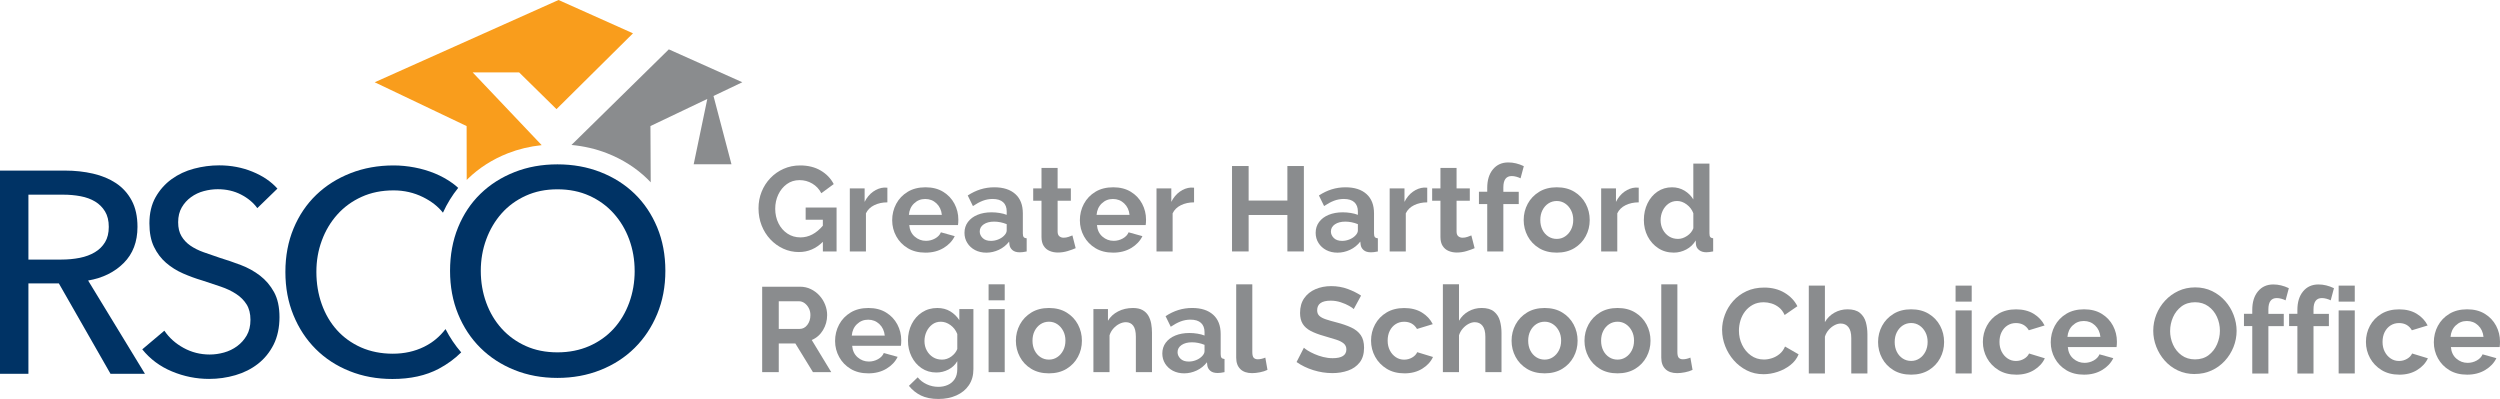 <?xml version="1.0" encoding="UTF-8"?><svg id="Layer_1" xmlns="http://www.w3.org/2000/svg" viewBox="0 0 1067.05 170.29"><defs><style>.cls-1{fill:#f99d1c;}.cls-2{fill:#003365;}.cls-3{fill:#8a8c8e;}</style></defs><path class="cls-2" d="m283.99,115.6c0,6.7-1.16,12.85-3.49,18.44-2.33,5.6-5.53,10.41-9.62,14.46-4.08,4.04-8.94,7.19-14.58,9.43-5.64,2.25-11.76,3.37-18.38,3.37s-12.72-1.12-18.32-3.37c-5.6-2.25-10.44-5.39-14.52-9.43-4.09-4.04-7.27-8.86-9.56-14.46-2.29-5.59-3.43-11.74-3.43-18.44s1.14-12.97,3.43-18.56c2.29-5.59,5.47-10.37,9.56-14.33,4.08-3.96,8.92-7.04,14.52-9.25,5.59-2.21,11.7-3.31,18.32-3.31s12.74,1.1,18.38,3.31c5.64,2.21,10.49,5.29,14.58,9.25,4.08,3.96,7.29,8.74,9.62,14.33,2.33,5.6,3.49,11.78,3.49,18.56Zm-13.11,0c0-4.74-.78-9.21-2.33-13.42-1.55-4.21-3.76-7.9-6.62-11.09-2.86-3.19-6.31-5.7-10.35-7.53-4.04-1.84-8.6-2.76-13.66-2.76s-9.49.92-13.54,2.76c-4.04,1.84-7.47,4.35-10.29,7.53-2.82,3.19-5,6.88-6.55,11.09-1.55,4.21-2.33,8.68-2.33,13.42s.77,9.35,2.33,13.6c1.55,4.25,3.76,7.94,6.62,11.09,2.86,3.14,6.29,5.62,10.29,7.41,4,1.8,8.49,2.69,13.48,2.69s9.51-.9,13.6-2.69c4.08-1.8,7.55-4.27,10.41-7.41,2.86-3.14,5.06-6.84,6.62-11.09,1.55-4.25,2.33-8.78,2.33-13.6Z"/><path class="cls-2" d="m12.13,159.55H0v-86.74h27.81c4.17,0,8.13.43,11.88,1.29,3.76.86,7.04,2.23,9.86,4.1,2.82,1.88,5.04,4.35,6.68,7.41,1.63,3.06,2.45,6.8,2.45,11.21,0,6.37-1.96,11.52-5.88,15.44-3.92,3.92-8.99,6.41-15.19,7.47l24.26,39.82h-14.7l-22.05-38.59h-12.99v38.59Zm0-48.76h13.97c2.86,0,5.51-.25,7.96-.74,2.45-.49,4.59-1.29,6.43-2.39,1.84-1.1,3.29-2.53,4.35-4.29,1.06-1.75,1.59-3.94,1.59-6.55s-.53-4.8-1.59-6.56c-1.06-1.75-2.47-3.16-4.23-4.23-1.76-1.06-3.82-1.82-6.19-2.27-2.37-.45-4.86-.67-7.47-.67h-14.82v27.69Z"/><path class="cls-2" d="m109.84,88.85c-1.72-2.37-4.04-4.31-6.98-5.82-2.94-1.51-6.25-2.27-9.92-2.27-1.96,0-3.94.27-5.94.8-2,.53-3.82,1.39-5.45,2.57-1.63,1.18-2.96,2.65-3.98,4.41-1.02,1.76-1.53,3.86-1.53,6.31s.47,4.35,1.41,5.94c.94,1.59,2.21,2.94,3.8,4.04,1.59,1.1,3.47,2.04,5.64,2.82,2.16.78,4.47,1.57,6.92,2.39,2.94.9,5.92,1.92,8.94,3.06,3.02,1.14,5.76,2.66,8.21,4.53,2.45,1.88,4.45,4.23,6,7.04,1.55,2.82,2.33,6.39,2.33,10.72s-.84,8.39-2.51,11.7c-1.68,3.31-3.9,6.04-6.68,8.21-2.78,2.16-5.98,3.78-9.62,4.84-3.64,1.06-7.37,1.59-11.21,1.59-5.47,0-10.76-1.06-15.87-3.19-5.1-2.12-9.33-5.27-12.68-9.43l9.43-7.96c2.04,3.02,4.78,5.47,8.21,7.35,3.43,1.88,7.15,2.82,11.15,2.82,2.04,0,4.08-.29,6.13-.86,2.04-.57,3.9-1.47,5.57-2.7,1.67-1.23,3.04-2.76,4.1-4.59,1.06-1.84,1.59-4.06,1.59-6.68s-.55-4.8-1.65-6.56c-1.1-1.75-2.59-3.25-4.47-4.47-1.88-1.23-4.06-2.27-6.56-3.12-2.49-.86-5.13-1.73-7.9-2.63-2.78-.82-5.51-1.82-8.21-3-2.69-1.18-5.1-2.7-7.23-4.53-2.12-1.84-3.84-4.1-5.15-6.8-1.31-2.69-1.96-6.04-1.96-10.05,0-4.33.88-8.04,2.63-11.15,1.76-3.1,4.04-5.68,6.86-7.72,2.82-2.04,6-3.53,9.56-4.47,3.55-.94,7.13-1.41,10.72-1.41,5.06,0,9.8.9,14.21,2.7,4.41,1.8,7.96,4.21,10.66,7.23l-8.58,8.33Z"/><path class="cls-1" d="m199.2,76.82c.16-.16.31-.33.47-.49,4.8-4.66,10.55-8.33,17.08-10.9,4.53-1.78,9.37-2.94,14.45-3.48l-29.45-31.04h19.83l15.94,15.67,32.65-32.36L238.39,0l-78.46,35.11,39.23,18.7.04,23.01Z"/><path class="cls-3" d="m316.85,35.11l-31.38-14.04-41.55,40.8c5.35.51,10.44,1.69,15.2,3.55,6.57,2.57,12.35,6.24,17.16,10.91.5.48.98.99,1.46,1.49l-.12-24.02,24.27-11.57-5.81,27.87h16.12l-7.67-29.13,12.32-5.87Z"/><path class="cls-2" d="m190.15,140.47c-2.49,3.26-5.54,5.78-9.17,7.56-4,1.96-8.45,2.94-13.35,2.94s-9.49-.9-13.54-2.69c-4.04-1.8-7.47-4.27-10.29-7.41-2.82-3.14-4.98-6.84-6.49-11.09-1.51-4.25-2.27-8.82-2.27-13.72s.78-9.21,2.33-13.42c1.55-4.21,3.76-7.9,6.62-11.09,2.86-3.19,6.31-5.7,10.35-7.53,4.04-1.84,8.59-2.76,13.66-2.76,4.49,0,8.68.96,12.56,2.88,3.59,1.78,6.41,3.99,8.5,6.64,1.77-3.89,3.95-7.42,6.51-10.59-.74-.67-1.5-1.32-2.33-1.92-2.29-1.67-4.82-3.08-7.6-4.23-2.78-1.14-5.68-2-8.7-2.57-3.02-.57-6-.86-8.94-.86-6.62,0-12.74,1.1-18.38,3.31-5.64,2.21-10.52,5.29-14.64,9.25-4.12,3.96-7.35,8.74-9.68,14.33-2.33,5.6-3.49,11.78-3.49,18.56s1.14,12.85,3.43,18.44c2.29,5.6,5.45,10.41,9.5,14.46,4.04,4.04,8.86,7.19,14.46,9.43,5.59,2.25,11.7,3.37,18.32,3.37,7.68,0,14.25-1.45,19.73-4.35,3.66-1.94,6.85-4.28,9.6-7.01-2.59-2.99-4.82-6.3-6.68-9.92Z"/><path class="cls-3" d="m341.05,107.58c-2.4,0-4.64-.48-6.73-1.44-2.09-.96-3.93-2.29-5.52-3.98-1.59-1.7-2.83-3.67-3.72-5.93-.89-2.26-1.33-4.71-1.33-7.34,0-2.5.44-4.85,1.33-7.06.89-2.21,2.14-4.15,3.75-5.83,1.61-1.68,3.49-3,5.65-3.95,2.16-.96,4.5-1.44,7.04-1.44,3.39,0,6.32.73,8.78,2.18,2.47,1.46,4.31,3.38,5.55,5.78l-5.29,3.9c-.92-1.78-2.22-3.16-3.88-4.13-1.66-.98-3.47-1.46-5.42-1.46-2.05,0-3.86.56-5.42,1.69-1.56,1.13-2.77,2.62-3.65,4.47-.87,1.85-1.31,3.87-1.31,6.06s.46,4.36,1.39,6.21c.92,1.85,2.2,3.31,3.82,4.39,1.63,1.08,3.48,1.62,5.57,1.62,3.53,0,6.71-1.66,9.55-4.98v-2.57h-7.34v-5.19h13.2v18.74h-5.85v-4.11c-2.94,2.91-6.33,4.36-10.17,4.36Z"/><path class="cls-3" d="m378.74,86.37c-2.09,0-3.95.4-5.6,1.21-1.64.8-2.82,1.96-3.54,3.47v16.28h-6.88v-26.91h6.32v5.75c.92-1.85,2.13-3.3,3.62-4.36,1.49-1.06,3.06-1.64,4.7-1.75.72,0,1.18.02,1.39.05v6.26Z"/><path class="cls-3" d="m394.97,107.83c-2.91,0-5.42-.63-7.52-1.9-2.11-1.27-3.74-2.95-4.9-5.06-1.16-2.11-1.75-4.39-1.75-6.86s.57-4.87,1.72-7.01c1.15-2.14,2.78-3.85,4.9-5.13,2.12-1.29,4.66-1.93,7.6-1.93s5.46.64,7.55,1.93c2.09,1.28,3.69,2.98,4.8,5.08,1.11,2.11,1.67,4.37,1.67,6.8,0,.89-.05,1.66-.15,2.31h-20.8c.17,2.09.95,3.73,2.34,4.93,1.39,1.2,2.99,1.8,4.8,1.8,1.37,0,2.66-.33,3.88-1,1.21-.67,2.05-1.55,2.49-2.64l5.9,1.64c-.99,2.05-2.58,3.74-4.78,5.06-2.19,1.32-4.78,1.98-7.75,1.98Zm-7.04-16.12h14.07c-.21-2.02-.97-3.65-2.29-4.9s-2.92-1.88-4.8-1.88-3.43.63-4.75,1.88c-1.32,1.25-2.06,2.88-2.23,4.9Z"/><path class="cls-3" d="m411.66,99.36c0-1.75.49-3.28,1.46-4.6.98-1.32,2.34-2.34,4.08-3.06,1.75-.72,3.75-1.08,6.01-1.08,1.13,0,2.28.09,3.44.28s2.17.45,3.03.8v-1.44c0-1.71-.51-3.03-1.51-3.95-1.01-.92-2.51-1.39-4.49-1.39-1.47,0-2.88.26-4.21.77s-2.74,1.27-4.21,2.26l-2.21-4.52c1.78-1.16,3.6-2.04,5.47-2.62,1.87-.58,3.83-.87,5.88-.87,3.83,0,6.82.96,8.96,2.88,2.14,1.92,3.21,4.66,3.21,8.22v8.58c0,.75.12,1.27.36,1.57.24.29.67.47,1.28.54v5.6c-.62.14-1.17.23-1.67.28-.5.05-.92.08-1.26.08-1.37,0-2.41-.31-3.13-.93-.72-.62-1.15-1.37-1.28-2.26l-.15-1.39c-1.2,1.54-2.66,2.71-4.39,3.52-1.73.8-3.5,1.21-5.32,1.21s-3.42-.37-4.83-1.1c-1.4-.74-2.51-1.75-3.31-3.03-.8-1.28-1.21-2.73-1.21-4.34Zm16.74,1.39c.86-.82,1.28-1.61,1.28-2.36v-2.72c-1.78-.72-3.58-1.08-5.39-1.08s-3.29.39-4.42,1.16c-1.13.77-1.7,1.79-1.7,3.06,0,1.03.41,1.95,1.23,2.77.82.82,2,1.23,3.54,1.23,1.03,0,2.03-.19,3-.56s1.79-.87,2.44-1.49Z"/><path class="cls-3" d="m459.11,105.93c-.92.41-2.06.82-3.42,1.23-1.35.41-2.75.62-4.18.62-1.27,0-2.43-.22-3.49-.67-1.06-.44-1.91-1.16-2.54-2.13-.63-.98-.95-2.25-.95-3.83v-15.46h-3.54v-5.29h3.54v-8.73h6.88v8.73h5.65v5.29h-5.65v13.15c0,.93.25,1.59.74,2,.5.41,1.1.62,1.82.62s1.42-.12,2.11-.36c.68-.24,1.23-.45,1.64-.62l1.39,5.44Z"/><path class="cls-3" d="m475.08,107.83c-2.91,0-5.42-.63-7.52-1.9-2.11-1.27-3.74-2.95-4.9-5.06-1.16-2.11-1.75-4.39-1.75-6.86s.57-4.87,1.72-7.01c1.15-2.14,2.78-3.85,4.9-5.13,2.12-1.29,4.66-1.93,7.6-1.93s5.46.64,7.55,1.93c2.09,1.28,3.69,2.98,4.8,5.08,1.11,2.11,1.67,4.37,1.67,6.8,0,.89-.05,1.66-.15,2.31h-20.8c.17,2.09.95,3.73,2.34,4.93,1.39,1.2,2.99,1.8,4.8,1.8,1.37,0,2.66-.33,3.88-1,1.21-.67,2.05-1.55,2.49-2.64l5.9,1.64c-.99,2.05-2.58,3.74-4.78,5.06s-4.78,1.98-7.75,1.98Zm-7.04-16.12h14.07c-.21-2.02-.97-3.65-2.29-4.9s-2.92-1.88-4.8-1.88-3.43.63-4.75,1.88c-1.32,1.25-2.06,2.88-2.23,4.9Z"/><path class="cls-3" d="m509.64,86.37c-2.09,0-3.95.4-5.6,1.21-1.64.8-2.82,1.96-3.54,3.47v16.28h-6.88v-26.91h6.32v5.75c.92-1.85,2.13-3.3,3.62-4.36,1.49-1.06,3.06-1.64,4.7-1.75.72,0,1.18.02,1.39.05v6.26Z"/><path class="cls-3" d="m556.52,70.86v36.46h-7.04v-15.56h-16.54v15.56h-7.09v-36.46h7.09v14.74h16.54v-14.74h7.04Z"/><path class="cls-3" d="m561.55,99.36c0-1.75.49-3.28,1.46-4.6.98-1.32,2.34-2.34,4.08-3.06,1.75-.72,3.75-1.08,6.01-1.08,1.13,0,2.28.09,3.44.28s2.17.45,3.03.8v-1.44c0-1.71-.51-3.03-1.51-3.95-1.01-.92-2.51-1.39-4.49-1.39-1.47,0-2.88.26-4.21.77s-2.74,1.27-4.21,2.26l-2.21-4.52c1.78-1.16,3.6-2.04,5.47-2.62,1.87-.58,3.83-.87,5.88-.87,3.83,0,6.82.96,8.96,2.88,2.14,1.92,3.21,4.66,3.21,8.22v8.58c0,.75.12,1.27.36,1.57.24.29.67.47,1.28.54v5.6c-.62.14-1.17.23-1.67.28-.5.05-.92.08-1.26.08-1.37,0-2.41-.31-3.13-.93-.72-.62-1.15-1.37-1.28-2.26l-.15-1.39c-1.2,1.54-2.66,2.71-4.39,3.52-1.73.8-3.5,1.21-5.32,1.21s-3.42-.37-4.83-1.1c-1.4-.74-2.51-1.75-3.31-3.03-.8-1.28-1.21-2.73-1.21-4.34Zm16.74,1.39c.86-.82,1.28-1.61,1.28-2.36v-2.72c-1.78-.72-3.58-1.08-5.39-1.08s-3.29.39-4.42,1.16c-1.13.77-1.7,1.79-1.7,3.06,0,1.03.41,1.95,1.23,2.77.82.82,2,1.23,3.54,1.23,1.03,0,2.03-.19,3-.56s1.79-.87,2.44-1.49Z"/><path class="cls-3" d="m609.16,86.37c-2.09,0-3.95.4-5.6,1.21-1.64.8-2.82,1.96-3.54,3.47v16.28h-6.88v-26.91h6.32v5.75c.92-1.85,2.13-3.3,3.62-4.36,1.49-1.06,3.06-1.64,4.7-1.75.72,0,1.18.02,1.39.05v6.26Z"/><path class="cls-3" d="m629.39,105.93c-.92.41-2.06.82-3.42,1.23-1.35.41-2.75.62-4.18.62-1.27,0-2.43-.22-3.49-.67-1.06-.44-1.91-1.16-2.54-2.13-.63-.98-.95-2.25-.95-3.83v-15.46h-3.54v-5.29h3.54v-8.73h6.88v8.73h5.65v5.29h-5.65v13.15c0,.93.25,1.59.74,2,.5.41,1.1.62,1.82.62s1.42-.12,2.11-.36c.68-.24,1.23-.45,1.64-.62l1.39,5.44Z"/><path class="cls-3" d="m634.78,107.32v-20.23h-3.54v-5.24h3.54v-1.64c0-3.32.81-5.97,2.44-7.93,1.63-1.97,3.81-2.95,6.55-2.95,2.19,0,4.4.53,6.62,1.59l-1.39,5.19c-.51-.27-1.12-.5-1.82-.69-.7-.19-1.34-.28-1.93-.28-2.4,0-3.59,1.61-3.59,4.83v1.9h6.57v5.24h-6.57v20.23h-6.88Z"/><path class="cls-3" d="m664.47,107.83c-2.95,0-5.47-.64-7.58-1.93s-3.72-2.99-4.85-5.11c-1.13-2.12-1.7-4.41-1.7-6.88s.57-4.81,1.72-6.93c1.15-2.12,2.77-3.82,4.88-5.11,2.11-1.29,4.61-1.93,7.52-1.93s5.42.64,7.52,1.93c2.11,1.28,3.72,2.99,4.85,5.11,1.13,2.13,1.69,4.43,1.69,6.93s-.56,4.76-1.69,6.88c-1.13,2.12-2.75,3.83-4.85,5.11-2.11,1.28-4.61,1.93-7.52,1.93Zm-7.04-13.92c0,1.57.31,2.97.92,4.18s1.46,2.16,2.52,2.85c1.06.69,2.26,1.03,3.59,1.03s2.48-.35,3.54-1.05c1.06-.7,1.91-1.66,2.54-2.88s.95-2.61.95-4.19-.32-2.92-.95-4.13-1.48-2.17-2.54-2.88c-1.06-.7-2.24-1.05-3.54-1.05s-2.53.35-3.59,1.05c-1.06.7-1.9,1.66-2.52,2.88s-.92,2.61-.92,4.19Z"/><path class="cls-3" d="m699.43,86.37c-2.09,0-3.95.4-5.6,1.21-1.64.8-2.82,1.96-3.54,3.47v16.28h-6.88v-26.91h6.32v5.75c.92-1.85,2.13-3.3,3.62-4.36,1.49-1.06,3.06-1.64,4.7-1.75.72,0,1.18.02,1.39.05v6.26Z"/><path class="cls-3" d="m701.64,93.86c0-2.57.51-4.91,1.54-7.04,1.03-2.12,2.45-3.8,4.26-5.03,1.81-1.23,3.89-1.85,6.21-1.85,1.98,0,3.77.49,5.37,1.46,1.59.98,2.83,2.22,3.72,3.72v-15.3h6.88v29.78c0,.75.12,1.27.36,1.57.24.29.65.47,1.23.54v5.6c-1.23.24-2.21.36-2.93.36-1.23,0-2.25-.31-3.06-.93-.8-.62-1.26-1.42-1.36-2.41l-.1-1.7c-.99,1.68-2.34,2.96-4.03,3.85-1.69.89-3.47,1.34-5.32,1.34-2.5,0-4.71-.62-6.62-1.88-1.92-1.25-3.42-2.93-4.52-5.03-1.1-2.11-1.64-4.46-1.64-7.06Zm21.11,3.59v-6.42c-.55-1.5-1.49-2.75-2.82-3.75s-2.71-1.49-4.11-1.49-2.64.39-3.7,1.16c-1.06.77-1.88,1.78-2.47,3.03-.58,1.25-.87,2.59-.87,4.03s.32,2.82.97,4.03,1.53,2.17,2.64,2.88c1.11.7,2.39,1.05,3.83,1.05,1.3,0,2.59-.43,3.88-1.29,1.28-.86,2.16-1.93,2.64-3.23Z"/><path class="cls-3" d="m325.31,158.83v-36.46h16.12c1.68,0,3.23.34,4.65,1.03,1.42.69,2.65,1.61,3.7,2.77s1.85,2.47,2.41,3.9c.57,1.44.85,2.91.85,4.42,0,2.33-.59,4.47-1.77,6.42-1.18,1.95-2.78,3.36-4.8,4.21l8.32,13.71h-7.81l-7.5-12.22h-7.09v12.22h-7.09Zm7.09-18.44h8.88c1.34,0,2.44-.57,3.31-1.72.87-1.14,1.31-2.54,1.31-4.18,0-1.13-.24-2.14-.72-3.03-.48-.89-1.09-1.59-1.82-2.11-.74-.52-1.53-.77-2.39-.77h-8.58v11.81Z"/><path class="cls-3" d="m370.6,159.35c-2.91,0-5.42-.63-7.52-1.9-2.11-1.27-3.74-2.95-4.9-5.06-1.16-2.11-1.75-4.39-1.75-6.86s.57-4.87,1.72-7.01c1.15-2.14,2.78-3.85,4.9-5.13,2.12-1.29,4.66-1.93,7.6-1.93s5.46.64,7.55,1.93c2.09,1.28,3.69,2.98,4.8,5.08,1.11,2.11,1.67,4.37,1.67,6.8,0,.89-.05,1.66-.15,2.31h-20.8c.17,2.09.95,3.73,2.34,4.93,1.39,1.2,2.99,1.8,4.8,1.8,1.37,0,2.66-.33,3.88-1,1.21-.67,2.05-1.55,2.49-2.64l5.9,1.64c-.99,2.05-2.58,3.74-4.78,5.06s-4.78,1.98-7.75,1.98Zm-7.04-16.12h14.07c-.21-2.02-.97-3.65-2.29-4.9s-2.92-1.88-4.8-1.88-3.43.63-4.75,1.88c-1.32,1.25-2.06,2.88-2.23,4.9Z"/><path class="cls-3" d="m399.66,158.99c-2.4,0-4.5-.62-6.32-1.85-1.81-1.23-3.24-2.88-4.26-4.95-1.03-2.07-1.54-4.34-1.54-6.81,0-2.6.53-4.95,1.59-7.06,1.06-2.11,2.53-3.78,4.42-5.01,1.88-1.23,4.06-1.85,6.52-1.85,2.09,0,3.92.47,5.49,1.41,1.57.94,2.88,2.2,3.9,3.78v-4.73h6.01v25.63c0,2.67-.64,4.95-1.93,6.86-1.28,1.9-3.06,3.35-5.32,4.36-2.26,1.01-4.83,1.52-7.7,1.52s-5.42-.49-7.42-1.47c-2-.98-3.72-2.35-5.16-4.13l3.75-3.64c1.03,1.27,2.32,2.26,3.88,2.98,1.56.72,3.21,1.08,4.96,1.08,1.44,0,2.76-.27,3.98-.8,1.21-.53,2.2-1.35,2.95-2.47.75-1.11,1.13-2.54,1.13-4.29v-3.39c-.89,1.54-2.15,2.73-3.77,3.57-1.63.84-3.35,1.26-5.16,1.26Zm2.31-5.49c1.51,0,2.87-.45,4.08-1.34s2.06-1.95,2.54-3.18v-6.42c-.62-1.57-1.58-2.84-2.9-3.8-1.32-.96-2.7-1.44-4.13-1.44s-2.63.39-3.67,1.18c-1.04.79-1.86,1.81-2.44,3.06-.58,1.25-.87,2.59-.87,4.03s.32,2.81.98,4c.65,1.2,1.53,2.15,2.64,2.85s2.37,1.05,3.77,1.05Z"/><path class="cls-3" d="m421.95,128.18v-6.83h6.88v6.83h-6.88Zm0,30.66v-26.91h6.88v26.91h-6.88Z"/><path class="cls-3" d="m447.73,159.35c-2.95,0-5.47-.64-7.58-1.93-2.11-1.28-3.72-2.99-4.85-5.11-1.13-2.12-1.7-4.41-1.7-6.88s.57-4.81,1.72-6.93c1.15-2.12,2.77-3.82,4.88-5.11,2.11-1.29,4.61-1.93,7.52-1.93s5.42.64,7.52,1.93c2.11,1.28,3.72,2.99,4.85,5.11,1.13,2.13,1.69,4.43,1.69,6.93s-.56,4.76-1.69,6.88c-1.13,2.12-2.75,3.83-4.85,5.11-2.11,1.28-4.61,1.93-7.52,1.93Zm-7.04-13.92c0,1.57.31,2.97.92,4.18.62,1.21,1.46,2.16,2.52,2.85,1.06.69,2.26,1.03,3.59,1.03s2.48-.35,3.54-1.05c1.06-.7,1.91-1.66,2.54-2.88s.95-2.61.95-4.19-.32-2.92-.95-4.13-1.48-2.17-2.54-2.88c-1.06-.7-2.24-1.05-3.54-1.05s-2.53.35-3.59,1.05c-1.06.7-1.9,1.66-2.52,2.88-.62,1.21-.92,2.61-.92,4.19Z"/><path class="cls-3" d="m491.69,158.83h-6.88v-15.1c0-2.16-.38-3.73-1.13-4.72-.75-.99-1.8-1.49-3.13-1.49-.92,0-1.86.24-2.8.72-.94.48-1.79,1.14-2.54,1.98-.75.84-1.3,1.8-1.64,2.9v15.71h-6.88v-26.91h6.21v4.98c.99-1.68,2.43-3,4.31-3.98s4.01-1.46,6.37-1.46c1.68,0,3.05.3,4.11.9,1.06.6,1.88,1.41,2.46,2.41s.98,2.15,1.21,3.41c.22,1.27.33,2.55.33,3.85v16.79Z"/><path class="cls-3" d="m496.1,150.87c0-1.75.49-3.28,1.46-4.6.98-1.32,2.34-2.34,4.08-3.06,1.75-.72,3.75-1.08,6.01-1.08,1.13,0,2.28.09,3.44.28s2.17.45,3.03.8v-1.44c0-1.71-.51-3.03-1.51-3.95-1.01-.92-2.51-1.39-4.49-1.39-1.47,0-2.88.26-4.21.77s-2.74,1.27-4.21,2.26l-2.21-4.52c1.78-1.16,3.6-2.04,5.47-2.62,1.87-.58,3.83-.87,5.88-.87,3.83,0,6.82.96,8.96,2.88,2.14,1.92,3.21,4.66,3.21,8.22v8.58c0,.75.12,1.27.36,1.57.24.29.67.47,1.28.54v5.6c-.62.14-1.17.23-1.67.28-.5.05-.92.08-1.26.08-1.37,0-2.41-.31-3.13-.93-.72-.62-1.15-1.37-1.28-2.26l-.15-1.39c-1.2,1.54-2.66,2.71-4.39,3.52-1.73.8-3.5,1.21-5.32,1.21s-3.42-.37-4.83-1.1c-1.4-.74-2.51-1.75-3.31-3.03-.8-1.28-1.21-2.73-1.21-4.34Zm16.74,1.39c.86-.82,1.28-1.61,1.28-2.36v-2.72c-1.78-.72-3.58-1.08-5.39-1.08s-3.29.39-4.42,1.16c-1.13.77-1.7,1.79-1.7,3.06,0,1.03.41,1.95,1.23,2.77.82.82,2,1.23,3.54,1.23,1.03,0,2.03-.19,3-.56s1.79-.87,2.44-1.49Z"/><path class="cls-3" d="m527.63,121.35h6.88v28.86c0,1.27.21,2.11.62,2.52.41.41.98.62,1.7.62.55,0,1.11-.07,1.69-.21s1.1-.31,1.54-.51l.92,5.24c-.92.45-2,.79-3.23,1.03s-2.35.36-3.34.36c-2.16,0-3.83-.57-5.01-1.72-1.18-1.15-1.77-2.78-1.77-4.9v-31.27Z"/><path class="cls-3" d="m577.8,131.92c-.31-.34-.96-.8-1.95-1.36-.99-.57-2.18-1.08-3.57-1.54-1.39-.46-2.82-.69-4.29-.69-3.87,0-5.8,1.37-5.8,4.11,0,.99.31,1.78.92,2.36.62.58,1.54,1.08,2.77,1.49,1.23.41,2.77.86,4.62,1.33,2.4.62,4.48,1.34,6.24,2.16s3.12,1.91,4.06,3.26c.94,1.35,1.41,3.14,1.41,5.37,0,2.6-.63,4.7-1.87,6.29-1.25,1.59-2.9,2.75-4.96,3.47-2.05.72-4.28,1.08-6.68,1.08-2.74,0-5.45-.42-8.14-1.26-2.69-.84-5.08-2-7.16-3.47l3.13-6.11c.31.31.86.71,1.64,1.21.79.5,1.75.99,2.88,1.49s2.36.92,3.7,1.26,2.69.51,4.06.51c3.9,0,5.85-1.25,5.85-3.75,0-1.06-.39-1.92-1.18-2.57-.79-.65-1.89-1.2-3.31-1.64-1.42-.44-3.07-.94-4.96-1.49-2.33-.65-4.25-1.38-5.78-2.18-1.52-.8-2.66-1.81-3.41-3.03-.75-1.21-1.13-2.77-1.13-4.65,0-2.5.59-4.6,1.77-6.29s2.78-2.98,4.8-3.85c2.02-.87,4.26-1.31,6.73-1.31s4.9.41,7.09,1.23,4.07,1.76,5.65,2.82l-3.13,5.75Z"/><path class="cls-3" d="m599.42,159.35c-2.91,0-5.43-.65-7.55-1.95-2.12-1.3-3.77-3.01-4.93-5.13-1.16-2.12-1.75-4.42-1.75-6.88s.57-4.81,1.72-6.93,2.78-3.82,4.9-5.08c2.12-1.27,4.64-1.9,7.55-1.9s5.45.63,7.52,1.9c2.07,1.27,3.62,2.93,4.65,4.98l-6.73,2.05c-1.2-2.05-3.03-3.08-5.49-3.08-1.34,0-2.53.33-3.59,1-1.06.67-1.9,1.61-2.52,2.82-.62,1.22-.92,2.63-.92,4.24s.32,2.97.95,4.19,1.48,2.17,2.54,2.88,2.24,1.05,3.54,1.05c1.23,0,2.37-.3,3.41-.9,1.04-.6,1.77-1.36,2.18-2.29l6.73,2.05c-.92,2.02-2.46,3.69-4.6,5.01-2.14,1.32-4.68,1.98-7.63,1.98Z"/><path class="cls-3" d="m640.86,158.83h-6.88v-15.1c0-2.09-.4-3.65-1.21-4.67-.8-1.03-1.91-1.54-3.31-1.54-.86,0-1.74.24-2.64.72-.91.48-1.73,1.14-2.47,1.98-.74.84-1.28,1.8-1.62,2.9v15.71h-6.88v-37.49h6.88v15.56c.99-1.71,2.34-3.05,4.06-4.01,1.71-.96,3.58-1.44,5.6-1.44,2.29,0,4.06.51,5.29,1.54s2.07,2.34,2.52,3.95c.44,1.61.67,3.31.67,5.08v16.79Z"/><path class="cls-3" d="m659.3,159.35c-2.95,0-5.47-.64-7.58-1.93s-3.72-2.99-4.85-5.11c-1.13-2.12-1.7-4.41-1.7-6.88s.57-4.81,1.72-6.93c1.15-2.12,2.77-3.82,4.88-5.11,2.11-1.29,4.61-1.93,7.52-1.93s5.42.64,7.52,1.93c2.11,1.28,3.72,2.99,4.85,5.11,1.13,2.13,1.69,4.43,1.69,6.93s-.56,4.76-1.69,6.88c-1.13,2.12-2.75,3.83-4.85,5.11-2.11,1.28-4.61,1.93-7.52,1.93Zm-7.04-13.92c0,1.57.31,2.97.92,4.18s1.46,2.16,2.52,2.85c1.06.69,2.26,1.03,3.59,1.03s2.48-.35,3.54-1.05c1.06-.7,1.91-1.66,2.54-2.88s.95-2.61.95-4.19-.32-2.92-.95-4.13-1.48-2.17-2.54-2.88c-1.06-.7-2.24-1.05-3.54-1.05s-2.53.35-3.59,1.05c-1.06.7-1.9,1.66-2.52,2.88s-.92,2.61-.92,4.19Z"/><path class="cls-3" d="m690.42,159.35c-2.95,0-5.47-.64-7.58-1.93s-3.72-2.99-4.85-5.11c-1.13-2.12-1.7-4.41-1.7-6.88s.57-4.81,1.72-6.93c1.15-2.12,2.77-3.82,4.88-5.11,2.11-1.29,4.61-1.93,7.52-1.93s5.42.64,7.52,1.93c2.11,1.28,3.72,2.99,4.85,5.11,1.13,2.13,1.69,4.43,1.69,6.93s-.56,4.76-1.69,6.88c-1.13,2.12-2.75,3.83-4.85,5.11-2.11,1.28-4.61,1.93-7.52,1.93Zm-7.04-13.92c0,1.57.31,2.97.92,4.18s1.46,2.16,2.52,2.85c1.06.69,2.26,1.03,3.59,1.03s2.48-.35,3.54-1.05c1.06-.7,1.91-1.66,2.54-2.88s.95-2.61.95-4.19-.32-2.92-.95-4.13-1.48-2.17-2.54-2.88c-1.06-.7-2.24-1.05-3.54-1.05s-2.53.35-3.59,1.05c-1.06.7-1.9,1.66-2.52,2.88s-.92,2.61-.92,4.19Z"/><path class="cls-3" d="m709.06,121.35h6.88v28.86c0,1.27.21,2.11.62,2.52.41.41.98.62,1.7.62.55,0,1.11-.07,1.69-.21s1.1-.31,1.54-.51l.92,5.24c-.92.45-2,.79-3.23,1.03s-2.35.36-3.34.36c-2.16,0-3.83-.57-5.01-1.72-1.18-1.15-1.77-2.78-1.77-4.9v-31.27Z"/><path class="cls-3" d="m735.01,140.91c0-2.22.4-4.41,1.21-6.57.8-2.16,1.98-4.11,3.52-5.85s3.42-3.14,5.65-4.18c2.22-1.04,4.76-1.57,7.6-1.57,3.32,0,6.21.74,8.68,2.21,2.47,1.47,4.3,3.39,5.49,5.75l-5.44,3.75c-.62-1.37-1.42-2.45-2.41-3.23-.99-.79-2.06-1.35-3.21-1.7-1.15-.34-2.25-.51-3.31-.51-1.78,0-3.33.36-4.65,1.08s-2.42,1.66-3.31,2.82c-.89,1.16-1.55,2.47-1.98,3.9-.43,1.44-.64,2.88-.64,4.31,0,2.16.44,4.17,1.34,6.03.89,1.87,2.14,3.38,3.75,4.55s3.47,1.75,5.6,1.75c1.1,0,2.23-.19,3.41-.57,1.18-.38,2.27-.98,3.26-1.8.99-.82,1.76-1.88,2.31-3.18l5.8,3.34c-.75,1.82-1.93,3.35-3.54,4.6-1.61,1.25-3.42,2.21-5.44,2.88-2.02.67-4.02,1-6.01,1-2.6,0-4.97-.54-7.11-1.62-2.14-1.08-4-2.52-5.57-4.31s-2.8-3.82-3.67-6.06c-.87-2.24-1.31-4.51-1.31-6.81Z"/><path class="cls-3" d="m797.04,159.4h-6.88v-15.1c0-2.09-.4-3.65-1.21-4.67-.8-1.03-1.91-1.54-3.31-1.54-.86,0-1.74.24-2.64.72-.91.48-1.73,1.14-2.47,1.98-.74.84-1.28,1.8-1.62,2.9v15.71h-6.88v-37.49h6.88v15.56c.99-1.71,2.34-3.05,4.06-4.01,1.71-.96,3.58-1.44,5.6-1.44,2.29,0,4.06.51,5.29,1.54s2.07,2.34,2.52,3.95c.44,1.61.67,3.31.67,5.08v16.79Z"/><path class="cls-3" d="m815.73,159.91c-2.95,0-5.47-.64-7.58-1.93s-3.72-2.99-4.85-5.11c-1.13-2.12-1.7-4.41-1.7-6.88s.57-4.81,1.72-6.93c1.15-2.12,2.77-3.82,4.88-5.11,2.11-1.29,4.61-1.93,7.52-1.93s5.42.64,7.52,1.93c2.11,1.28,3.72,2.99,4.85,5.11,1.13,2.13,1.69,4.43,1.69,6.93s-.56,4.76-1.69,6.88c-1.13,2.12-2.75,3.83-4.85,5.11-2.11,1.28-4.61,1.93-7.52,1.93Zm-7.04-13.92c0,1.57.31,2.97.92,4.18s1.46,2.16,2.52,2.85c1.06.69,2.26,1.03,3.59,1.03s2.48-.35,3.54-1.05c1.06-.7,1.91-1.66,2.54-2.88s.95-2.61.95-4.19-.32-2.92-.95-4.13-1.48-2.17-2.54-2.88c-1.06-.7-2.24-1.05-3.54-1.05s-2.53.35-3.59,1.05c-1.06.7-1.9,1.66-2.52,2.88s-.92,2.61-.92,4.19Z"/><path class="cls-3" d="m834.68,128.74v-6.83h6.88v6.83h-6.88Zm0,30.66v-26.91h6.88v26.91h-6.88Z"/><path class="cls-3" d="m860.56,159.91c-2.91,0-5.43-.65-7.55-1.95-2.12-1.3-3.77-3.01-4.93-5.13-1.16-2.12-1.75-4.42-1.75-6.88s.57-4.81,1.72-6.93,2.78-3.82,4.9-5.08c2.12-1.27,4.64-1.9,7.55-1.9s5.45.63,7.52,1.9c2.07,1.27,3.62,2.93,4.65,4.98l-6.73,2.05c-1.2-2.05-3.03-3.08-5.49-3.08-1.34,0-2.53.33-3.59,1-1.06.67-1.9,1.61-2.52,2.82-.62,1.22-.92,2.63-.92,4.24s.32,2.97.95,4.19,1.48,2.17,2.54,2.88,2.24,1.05,3.54,1.05c1.23,0,2.37-.3,3.41-.9,1.04-.6,1.77-1.36,2.18-2.29l6.73,2.05c-.92,2.02-2.46,3.69-4.6,5.01-2.14,1.32-4.68,1.98-7.63,1.98Z"/><path class="cls-3" d="m889.47,159.91c-2.91,0-5.42-.63-7.52-1.9-2.11-1.27-3.74-2.95-4.9-5.06-1.16-2.11-1.75-4.39-1.75-6.86s.57-4.87,1.72-7.01c1.15-2.14,2.78-3.85,4.9-5.13,2.12-1.29,4.66-1.93,7.6-1.93s5.46.64,7.55,1.93c2.09,1.28,3.69,2.98,4.8,5.08,1.11,2.11,1.67,4.37,1.67,6.8,0,.89-.05,1.66-.15,2.31h-20.8c.17,2.09.95,3.73,2.34,4.93,1.39,1.2,2.99,1.8,4.8,1.8,1.37,0,2.66-.33,3.88-1,1.21-.67,2.05-1.55,2.49-2.64l5.9,1.64c-.99,2.05-2.58,3.74-4.78,5.06s-4.78,1.98-7.75,1.98Zm-7.04-16.12h14.07c-.21-2.02-.97-3.65-2.29-4.9s-2.92-1.88-4.8-1.88-3.43.63-4.75,1.88c-1.32,1.25-2.06,2.88-2.23,4.9Z"/><path class="cls-3" d="m936.82,159.65c-2.67,0-5.09-.51-7.27-1.54-2.17-1.03-4.04-2.42-5.6-4.19-1.56-1.76-2.76-3.75-3.62-5.96-.86-2.21-1.28-4.48-1.28-6.8s.44-4.75,1.33-6.96,2.14-4.18,3.75-5.91c1.61-1.73,3.5-3.1,5.67-4.11,2.17-1.01,4.56-1.52,7.16-1.52s5.04.53,7.22,1.59c2.17,1.06,4.04,2.48,5.6,4.26,1.56,1.78,2.76,3.77,3.59,5.98s1.26,4.46,1.26,6.75-.45,4.7-1.34,6.91-2.13,4.18-3.72,5.9c-1.59,1.73-3.47,3.09-5.65,4.08s-4.54,1.49-7.11,1.49Zm-10.58-18.49c0,2.12.42,4.11,1.26,5.96s2.05,3.36,3.65,4.52c1.59,1.16,3.5,1.75,5.73,1.75s4.23-.6,5.8-1.8,2.77-2.74,3.59-4.62c.82-1.88,1.23-3.82,1.23-5.8,0-2.12-.43-4.11-1.28-5.96s-2.08-3.34-3.67-4.49c-1.59-1.14-3.48-1.72-5.67-1.72s-4.23.6-5.8,1.8c-1.57,1.2-2.77,2.73-3.59,4.59-.82,1.87-1.23,3.79-1.23,5.78Z"/><path class="cls-3" d="m961.31,159.4v-20.23h-3.54v-5.24h3.54v-1.64c0-3.32.81-5.97,2.44-7.93,1.63-1.97,3.81-2.95,6.55-2.95,2.19,0,4.4.53,6.62,1.59l-1.39,5.19c-.51-.27-1.12-.5-1.82-.69-.7-.19-1.34-.28-1.93-.28-2.4,0-3.59,1.61-3.59,4.83v1.9h6.57v5.24h-6.57v20.23h-6.88Z"/><path class="cls-3" d="m980.57,159.4v-20.23h-3.54v-5.24h3.54v-1.64c0-3.32.81-5.97,2.44-7.93,1.63-1.97,3.81-2.95,6.55-2.95,2.19,0,4.4.53,6.62,1.59l-1.39,5.19c-.51-.27-1.12-.5-1.82-.69-.7-.19-1.34-.28-1.93-.28-2.4,0-3.59,1.61-3.59,4.83v1.9h6.57v5.24h-6.57v20.23h-6.88Z"/><path class="cls-3" d="m998.18,128.74v-6.83h6.88v6.83h-6.88Zm0,30.66v-26.91h6.88v26.91h-6.88Z"/><path class="cls-3" d="m1024.06,159.91c-2.91,0-5.43-.65-7.55-1.95-2.12-1.3-3.77-3.01-4.93-5.13-1.16-2.12-1.75-4.42-1.75-6.88s.57-4.81,1.72-6.93,2.78-3.82,4.9-5.08c2.12-1.27,4.64-1.9,7.55-1.9s5.45.63,7.52,1.9c2.07,1.27,3.62,2.93,4.65,4.98l-6.73,2.05c-1.2-2.05-3.03-3.08-5.49-3.08-1.34,0-2.53.33-3.59,1-1.06.67-1.9,1.61-2.52,2.82-.62,1.22-.92,2.63-.92,4.24s.32,2.97.95,4.19,1.48,2.17,2.54,2.88,2.24,1.05,3.54,1.05c1.23,0,2.37-.3,3.41-.9,1.04-.6,1.77-1.36,2.18-2.29l6.73,2.05c-.92,2.02-2.46,3.69-4.6,5.01-2.14,1.32-4.68,1.98-7.63,1.98Z"/><path class="cls-3" d="m1052.98,159.91c-2.91,0-5.42-.63-7.52-1.9-2.11-1.27-3.74-2.95-4.9-5.06-1.16-2.11-1.75-4.39-1.75-6.86s.57-4.87,1.72-7.01c1.15-2.14,2.78-3.85,4.9-5.13,2.12-1.29,4.66-1.93,7.6-1.93s5.46.64,7.55,1.93c2.09,1.28,3.69,2.98,4.8,5.08,1.11,2.11,1.67,4.37,1.67,6.8,0,.89-.05,1.66-.15,2.31h-20.8c.17,2.09.95,3.73,2.34,4.93,1.39,1.2,2.99,1.8,4.8,1.8,1.37,0,2.66-.33,3.88-1,1.21-.67,2.05-1.55,2.49-2.64l5.9,1.64c-.99,2.05-2.58,3.74-4.78,5.06s-4.78,1.98-7.75,1.98Zm-7.04-16.12h14.07c-.21-2.02-.97-3.65-2.29-4.9s-2.92-1.88-4.8-1.88-3.43.63-4.75,1.88c-1.32,1.25-2.06,2.88-2.23,4.9Z"/></svg>